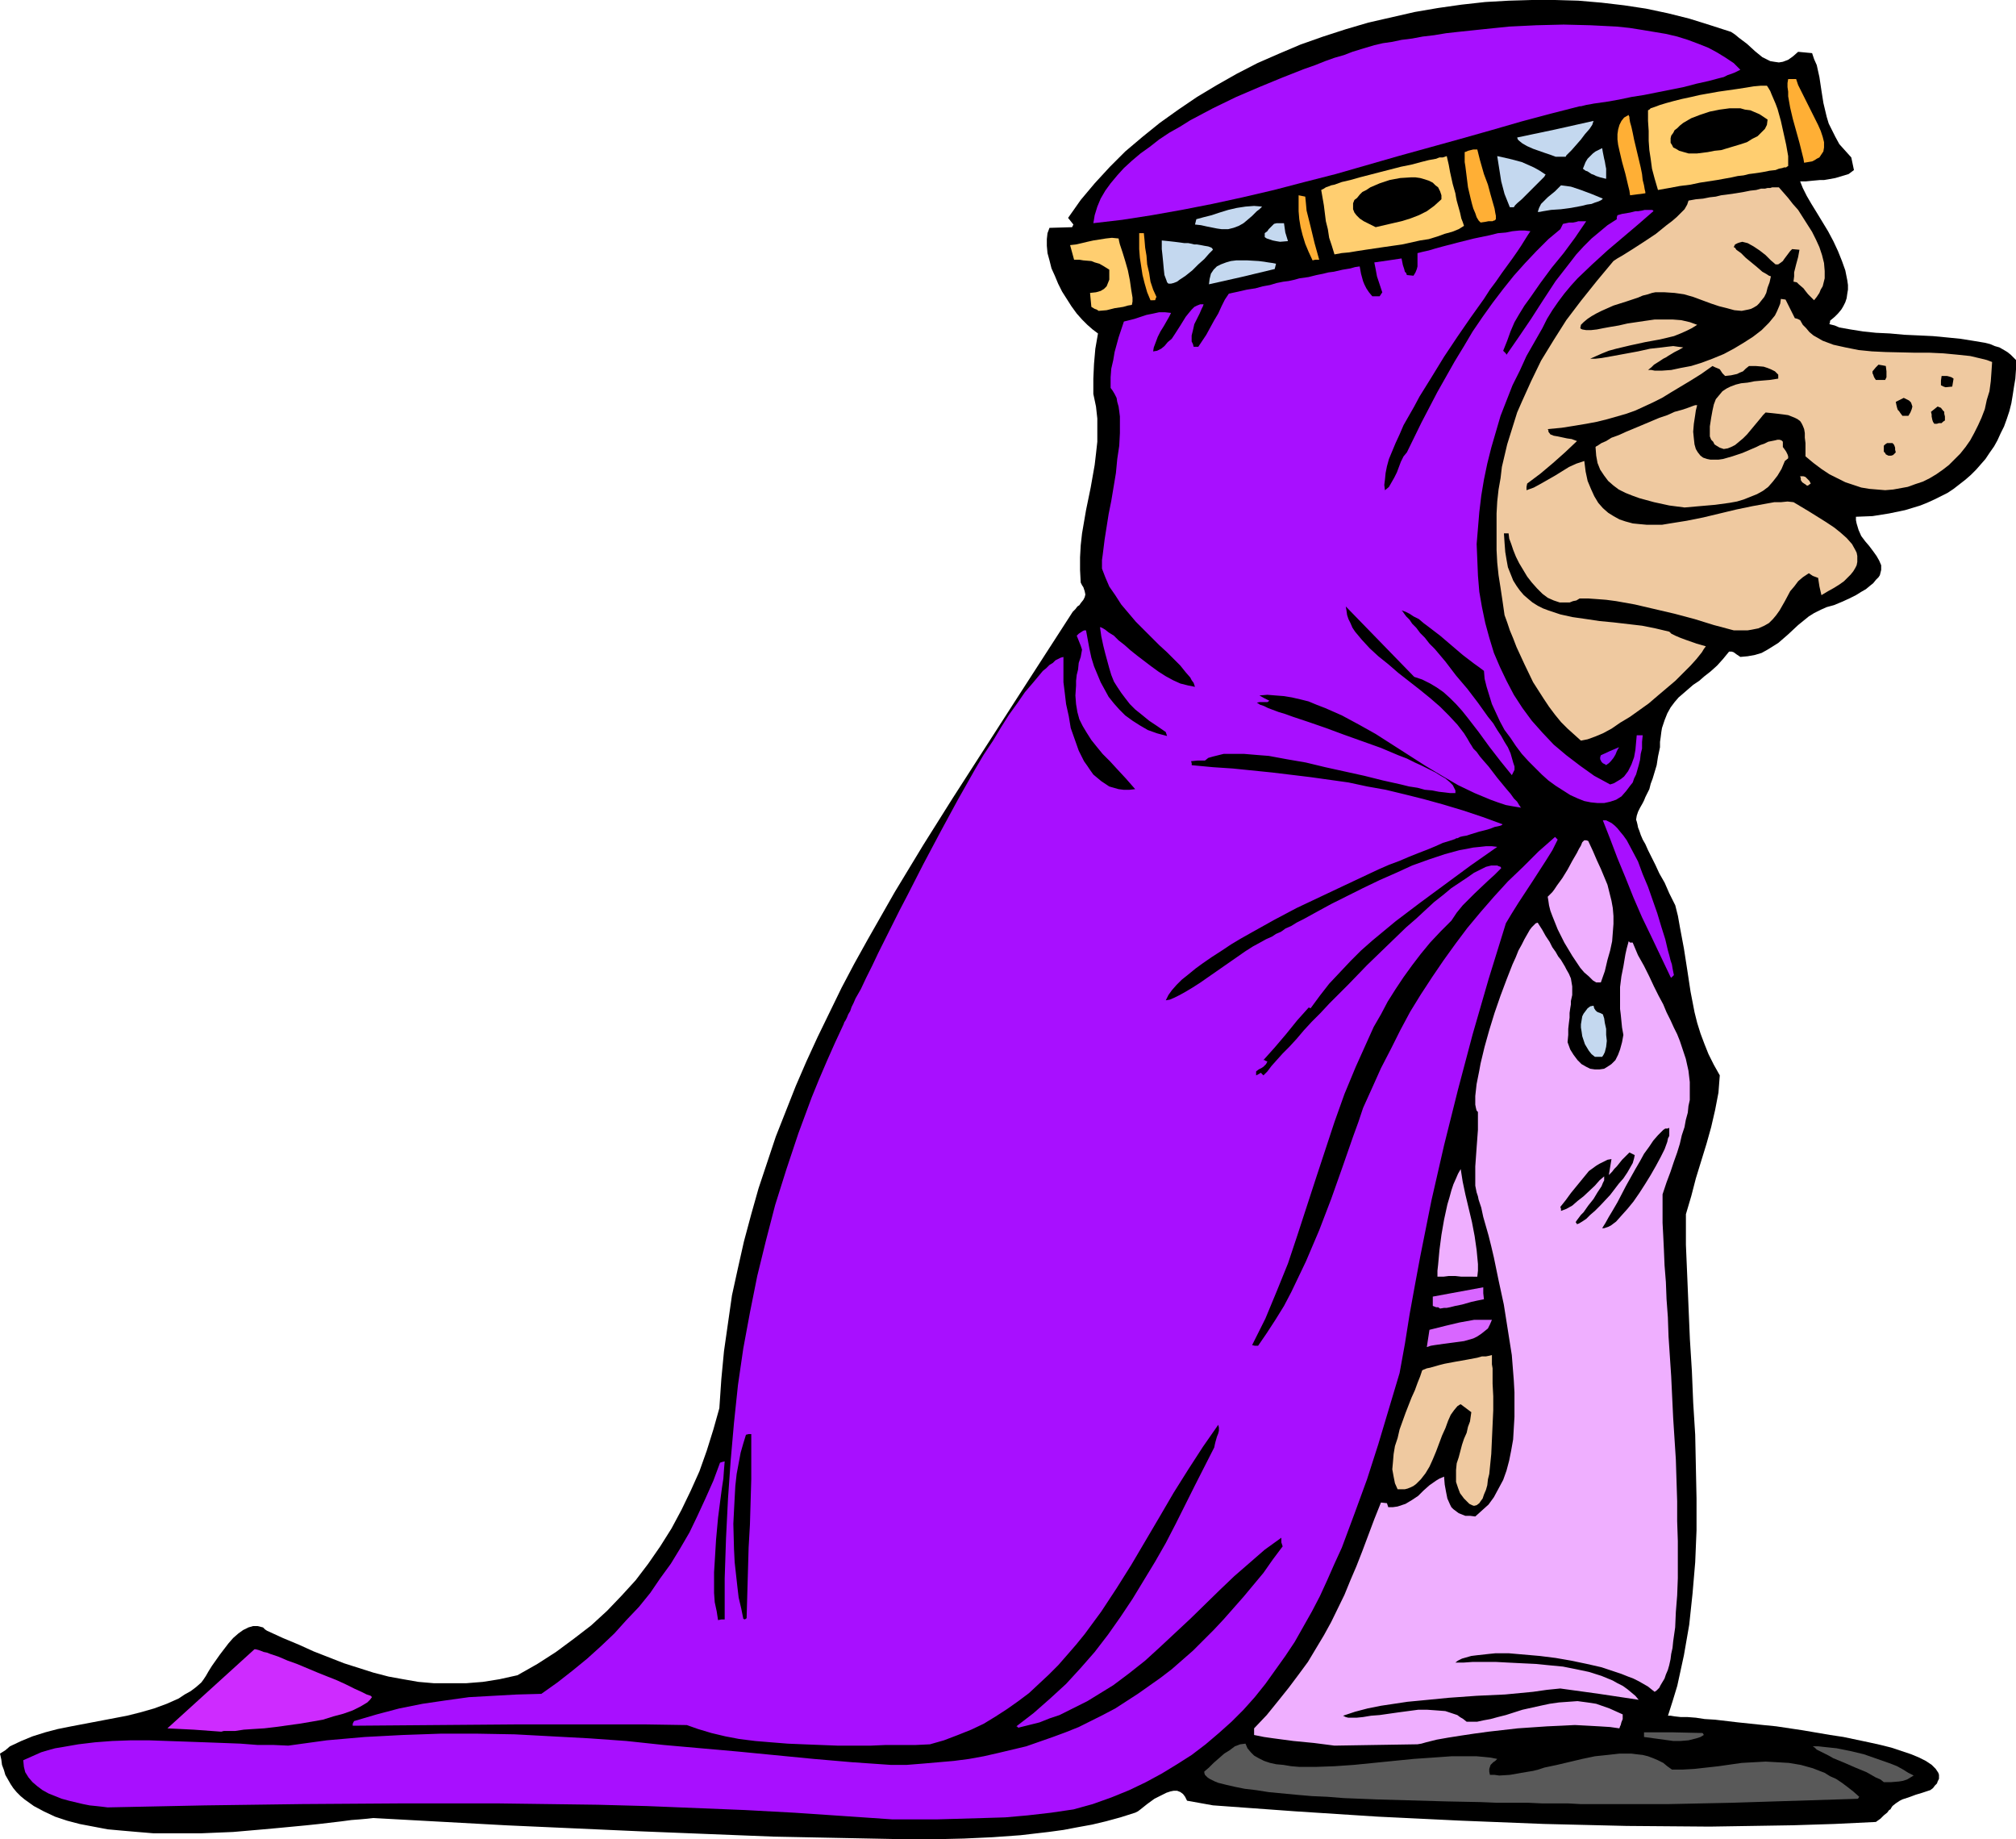 <?xml version="1.0" encoding="UTF-8" standalone="no"?>
<svg
   version="1.0"
   width="129.766mm"
   height="118.365mm"
   id="svg45"
   sodipodi:docname="Lady-in-Waiting 2.wmf"
   xmlns:inkscape="http://www.inkscape.org/namespaces/inkscape"
   xmlns:sodipodi="http://sodipodi.sourceforge.net/DTD/sodipodi-0.dtd"
   xmlns="http://www.w3.org/2000/svg"
   xmlns:svg="http://www.w3.org/2000/svg">
  <sodipodi:namedview
     id="namedview45"
     pagecolor="#ffffff"
     bordercolor="#000000"
     borderopacity="0.25"
     inkscape:showpageshadow="2"
     inkscape:pageopacity="0.0"
     inkscape:pagecheckerboard="0"
     inkscape:deskcolor="#d1d1d1"
     inkscape:document-units="mm" />
  <defs
     id="defs1">
    <pattern
       id="WMFhbasepattern"
       patternUnits="userSpaceOnUse"
       width="6"
       height="6"
       x="0"
       y="0" />
  </defs>
  <path
     style="fill:#000000;fill-opacity:1;fill-rule:evenodd;stroke:none"
     d="m 220.745,447.363 -16.322,-0.323 -16.16,-0.323 -16.322,-0.646 -16.16,-0.646 -32.482,-1.454 -32.482,-1.777 -1.454,0.162 -1.778,0.162 -2.101,0.162 -2.424,0.323 -2.747,0.323 -2.747,0.323 -3.07,0.323 -3.394,0.323 -3.394,0.323 -3.555,0.323 -3.717,0.323 -3.717,0.323 -7.757,0.323 h -7.757 -3.878 l -3.878,-0.323 -3.717,-0.323 -3.555,-0.323 -3.394,-0.646 -3.394,-0.646 -3.07,-0.808 -2.909,-0.969 -2.747,-1.292 L 8.242,439.285 5.979,437.67 5.01,436.862 4.04,435.892 3.232,434.923 2.586,433.954 1.939,432.823 1.293,431.692 0.97,430.561 0.485,429.268 0.323,427.976 0,426.522 l 1.293,-0.808 1.131,-0.969 2.747,-1.292 2.747,-1.131 3.07,-0.969 3.07,-0.808 3.232,-0.646 6.787,-1.292 6.787,-1.292 3.232,-0.808 3.394,-0.969 3.07,-1.131 2.909,-1.292 1.454,-0.969 1.454,-0.808 1.293,-0.969 1.293,-1.131 0.485,-0.646 0.646,-0.969 0.646,-1.131 0.808,-1.292 1.939,-2.747 2.101,-2.747 1.131,-1.292 1.293,-1.131 1.131,-0.808 1.293,-0.646 1.131,-0.323 h 1.131 l 0.646,0.162 0.646,0.162 0.485,0.485 0.485,0.323 3.878,1.777 3.878,1.616 3.555,1.616 3.717,1.454 3.717,1.454 3.555,1.131 3.555,1.131 3.717,0.969 3.555,0.646 3.717,0.646 3.717,0.323 h 3.878 4.04 l 4.04,-0.323 4.04,-0.646 4.363,-0.969 4.848,-2.747 4.525,-2.908 4.363,-3.231 4.202,-3.231 3.878,-3.554 3.555,-3.716 3.394,-3.716 3.07,-4.039 2.909,-4.201 2.747,-4.362 2.424,-4.524 2.262,-4.685 2.101,-4.685 1.778,-5.008 1.616,-5.17 1.454,-5.17 0.485,-7.109 0.646,-6.786 0.97,-6.786 0.97,-6.786 1.454,-6.624 1.454,-6.462 1.778,-6.624 1.778,-6.301 2.101,-6.301 2.101,-6.301 2.424,-6.139 2.424,-6.139 2.586,-5.978 2.747,-5.978 2.909,-5.978 2.909,-5.978 3.07,-5.816 3.232,-5.816 6.626,-11.632 6.949,-11.471 7.11,-11.309 14.544,-22.619 14.706,-22.78 0.646,-0.646 0.485,-0.646 0.485,-0.323 0.323,-0.485 0.646,-0.808 0.323,-0.646 0.162,-0.646 -0.162,-0.808 -0.323,-0.969 -0.323,-0.485 -0.323,-0.646 -0.162,-3.07 v -3.07 l 0.162,-2.908 0.323,-2.908 0.97,-5.655 1.131,-5.493 0.97,-5.493 0.323,-2.747 0.323,-2.908 v -2.747 -2.908 l -0.323,-2.908 -0.646,-3.07 v -3.716 l 0.162,-3.554 0.323,-3.716 0.646,-3.716 -1.293,-0.969 -1.293,-1.131 -1.293,-1.292 -1.293,-1.454 -1.293,-1.777 -1.131,-1.777 -1.131,-1.777 -0.97,-1.939 -0.808,-1.939 -0.808,-1.777 -0.485,-1.939 -0.485,-1.777 -0.162,-1.777 v -1.616 l 0.162,-1.454 0.485,-1.292 5.494,-0.162 0.162,-0.323 0.162,-0.323 -1.293,-1.616 3.07,-4.362 3.394,-4.039 3.717,-4.039 3.717,-3.716 4.202,-3.554 4.202,-3.393 4.525,-3.231 4.525,-3.07 4.848,-2.908 4.848,-2.747 5.01,-2.585 5.171,-2.262 5.333,-2.262 5.494,-1.939 5.494,-1.777 5.494,-1.616 5.656,-1.292 5.656,-1.292 5.656,-0.969 5.656,-0.808 5.818,-0.646 5.656,-0.323 L 372.649,0 h 5.656 l 5.656,0.162 5.656,0.485 5.494,0.646 5.333,0.808 5.333,1.131 5.171,1.292 5.171,1.616 5.01,1.616 0.97,0.646 0.97,0.808 1.939,1.454 1.939,1.777 1.778,1.454 0.97,0.485 0.97,0.485 0.97,0.162 1.131,0.162 0.97,-0.162 1.293,-0.485 1.131,-0.808 1.293,-1.131 3.394,0.323 0.485,1.454 0.646,1.454 0.646,2.908 0.485,3.231 0.485,3.07 0.808,3.393 0.485,1.616 0.808,1.616 0.808,1.616 0.97,1.777 1.454,1.616 1.454,1.616 0.646,3.07 -1.293,0.969 -1.616,0.485 -1.616,0.485 -1.778,0.323 -0.97,0.162 h -0.97 l -1.778,0.162 -1.616,0.162 h -1.454 l 0.646,1.616 0.97,1.939 1.131,1.939 1.293,2.1 2.747,4.524 1.293,2.423 1.131,2.423 0.97,2.423 0.808,2.262 0.485,2.423 0.162,1.131 v 1.131 l -0.162,0.969 -0.162,1.131 -0.323,0.969 -0.485,0.969 -0.485,0.808 -0.808,0.969 -0.808,0.808 -0.97,0.808 -0.162,0.162 v 0.323 l -0.162,0.485 1.293,0.323 1.131,0.485 2.747,0.485 3.07,0.485 3.07,0.323 3.394,0.162 3.555,0.323 3.555,0.162 3.394,0.162 3.394,0.323 3.232,0.323 3.07,0.485 2.909,0.485 1.293,0.323 1.131,0.485 1.131,0.323 1.131,0.646 0.808,0.485 0.808,0.646 0.646,0.646 0.646,0.646 v 2.262 l -0.162,2.262 -0.323,1.939 -0.323,2.1 -0.323,1.939 -0.485,1.939 -0.646,1.939 -0.646,1.777 -0.808,1.616 -0.808,1.777 -0.808,1.454 -1.131,1.616 -0.97,1.454 -1.131,1.292 -1.131,1.292 -1.293,1.292 -1.293,1.131 -1.454,1.131 -1.454,1.131 -1.454,0.969 -1.616,0.808 -1.616,0.808 -1.778,0.808 -1.616,0.646 -3.717,1.131 -3.878,0.808 -4.04,0.646 -4.04,0.162 v 0.808 l 0.162,0.808 0.485,1.616 0.646,1.454 0.97,1.292 0.97,1.131 0.97,1.292 0.808,1.131 0.646,1.131 0.485,1.131 v 0.485 0.646 l -0.162,0.646 -0.162,0.646 -0.323,0.485 -0.646,0.646 -0.646,0.808 -0.808,0.646 -0.97,0.808 -1.131,0.646 -1.293,0.808 -1.616,0.808 -1.778,0.808 -1.939,0.808 -1.778,0.485 -1.454,0.646 -1.616,0.808 -1.293,0.808 -2.586,2.1 -2.424,2.262 -2.424,2.1 -1.293,0.808 -1.293,0.808 -1.454,0.808 -1.616,0.485 -1.778,0.323 -1.778,0.162 -0.485,-0.323 -0.485,-0.323 -0.646,-0.485 -0.485,-0.162 h -0.646 l -1.454,1.777 -1.454,1.616 -1.616,1.454 -1.454,1.131 -1.293,1.131 -1.454,0.969 -2.424,2.1 -1.131,0.969 -0.97,1.131 -0.97,1.292 -0.808,1.454 -0.646,1.616 -0.646,1.939 -0.162,0.969 -0.162,1.292 -0.162,1.131 v 1.292 l -0.485,2.262 -0.323,2.1 -0.485,1.616 -0.485,1.616 -0.485,1.292 -0.323,1.292 -0.485,0.969 -0.485,0.969 -0.323,0.808 -0.323,0.646 -0.646,1.131 -0.485,0.969 -0.323,0.969 -0.162,0.969 0.162,0.485 0.162,0.646 0.162,0.808 0.323,0.808 0.323,0.969 0.485,1.131 0.646,1.131 0.646,1.454 0.808,1.616 0.97,1.939 0.97,2.1 1.293,2.262 1.131,2.585 1.454,2.908 0.646,2.585 0.485,2.747 0.97,5.17 0.808,5.17 0.808,5.332 0.97,5.008 0.646,2.585 0.808,2.585 0.97,2.585 0.97,2.423 1.293,2.585 1.454,2.585 -0.323,4.201 -0.808,4.201 -0.97,4.201 -1.131,4.039 -1.293,4.201 -1.293,4.201 -1.131,4.362 -1.293,4.362 v 7.432 l 0.323,7.593 0.323,7.755 0.323,7.593 0.485,7.755 0.323,7.755 0.485,7.755 0.162,7.755 0.162,7.755 v 7.755 l -0.323,7.755 -0.646,7.593 -0.808,7.593 -0.646,3.716 -0.646,3.716 -0.808,3.716 -0.808,3.716 -1.131,3.716 -1.131,3.554 h 0.323 0.323 l 0.97,0.162 1.454,0.162 h 1.616 l 2.101,0.162 2.101,0.323 2.586,0.162 2.747,0.323 2.747,0.323 3.07,0.323 3.07,0.323 3.232,0.323 6.464,0.969 6.626,1.131 3.232,0.485 3.07,0.646 3.07,0.646 2.909,0.646 2.586,0.646 2.424,0.808 2.424,0.808 1.939,0.808 1.616,0.808 1.454,0.969 0.97,0.969 0.646,0.969 0.162,0.485 v 0.485 0.485 l -0.323,0.646 -0.162,0.485 -0.485,0.485 -0.485,0.646 -0.646,0.485 -0.97,0.323 -0.97,0.323 -1.616,0.485 -1.293,0.485 -0.97,0.323 -0.97,0.323 -0.646,0.323 -0.485,0.323 -0.485,0.323 -0.808,0.646 -0.323,0.485 -0.162,0.323 -0.323,0.162 -0.485,0.646 -0.808,0.646 -0.808,0.808 -1.131,0.808 -10.019,0.485 -10.181,0.323 -10.019,0.162 -10.181,0.162 -20.2,-0.162 -20.2,-0.485 -20.362,-0.808 -20.038,-0.969 -20.038,-1.292 -20.038,-1.454 -6.302,-1.131 -0.485,-0.969 -0.485,-0.646 -0.646,-0.485 -0.808,-0.323 h -0.808 l -0.808,0.162 -0.97,0.323 -0.97,0.485 -1.939,0.969 -1.778,1.292 -1.616,1.292 -0.646,0.485 -0.646,0.323 -3.555,1.131 -3.555,0.969 -3.394,0.808 -3.555,0.646 -3.394,0.646 -3.555,0.485 -6.949,0.808 -6.787,0.485 -6.949,0.323 -6.787,0.162 z"
     id="path1" />
  <path
     style="fill:#a80fff;fill-opacity:1;fill-rule:evenodd;stroke:none"
     d="m 217.029,442.516 -11.797,-0.808 -11.958,-0.808 -11.958,-0.646 -11.958,-0.485 -11.958,-0.485 -11.958,-0.323 -24.078,-0.323 H 97.445 l -23.917,0.162 -23.755,0.323 -23.594,0.485 -1.293,-0.162 -1.454,-0.162 -1.616,-0.162 -1.616,-0.323 -3.394,-0.808 -1.778,-0.485 -1.616,-0.646 -1.616,-0.646 -1.454,-0.808 -1.293,-0.969 -1.131,-0.969 -0.97,-1.131 -0.808,-1.292 -0.323,-1.292 -0.162,-1.616 1.454,-0.646 1.454,-0.646 1.454,-0.646 1.616,-0.485 1.778,-0.485 1.939,-0.323 3.717,-0.646 4.04,-0.485 4.202,-0.323 4.525,-0.162 h 4.363 l 9.211,0.323 4.525,0.162 4.363,0.162 4.202,0.162 4.202,0.323 h 3.878 l 3.555,0.162 4.686,-0.646 4.686,-0.646 9.211,-0.808 9.211,-0.485 9.211,-0.323 h 9.05 l 9.05,0.162 9.05,0.485 9.05,0.485 9.05,0.646 9.05,0.969 18.261,1.616 18.261,1.777 9.373,0.808 9.373,0.646 h 3.878 l 4.04,-0.323 3.717,-0.323 3.717,-0.323 3.717,-0.485 3.555,-0.646 3.555,-0.808 3.394,-0.808 3.394,-0.808 3.232,-1.131 3.232,-1.131 3.07,-1.131 3.232,-1.292 2.909,-1.454 2.909,-1.454 3.07,-1.616 2.747,-1.777 2.747,-1.777 2.747,-1.939 2.747,-1.939 2.747,-2.1 2.586,-2.262 2.586,-2.262 2.424,-2.423 2.586,-2.585 2.424,-2.585 2.424,-2.747 2.424,-2.747 2.424,-2.908 2.424,-2.908 2.262,-3.231 2.424,-3.231 -0.323,-0.969 v -1.131 l -4.04,2.908 -3.717,3.231 -3.717,3.231 -3.555,3.393 -7.11,6.947 -7.272,6.786 -3.717,3.393 -3.878,3.07 -3.878,2.908 -4.202,2.585 -2.101,1.292 -2.262,1.131 -2.262,1.131 -2.262,1.131 -2.424,0.808 -2.424,0.969 -2.586,0.646 -2.586,0.646 -0.323,-0.323 h -0.162 l 4.202,-3.231 4.04,-3.554 3.878,-3.554 3.555,-3.877 3.394,-3.877 3.232,-4.201 3.07,-4.362 2.909,-4.362 2.747,-4.524 2.747,-4.524 2.586,-4.524 2.424,-4.685 4.686,-9.371 4.686,-9.209 0.162,-0.808 0.162,-0.646 0.323,-1.131 0.323,-0.808 0.162,-0.646 v -0.323 -0.485 l -0.162,-0.646 -3.717,5.332 -3.555,5.493 -3.555,5.655 -3.394,5.816 -6.949,11.794 -3.555,5.655 -3.717,5.655 -4.04,5.493 -2.101,2.585 -2.101,2.423 -2.262,2.585 -2.262,2.262 -2.424,2.262 -2.424,2.262 -2.586,1.939 -2.747,1.939 -2.747,1.777 -2.909,1.777 -3.07,1.454 -3.232,1.292 -3.394,1.292 -3.394,0.969 -3.394,0.162 h -3.555 -3.717 l -3.717,0.162 h -8.08 l -8.242,-0.323 -3.878,-0.162 -4.04,-0.323 -3.878,-0.323 -3.878,-0.485 -3.394,-0.646 -3.394,-0.808 -3.232,-0.969 -2.747,-0.969 -10.342,-0.162 h -30.542 l -20.2,0.162 -20.2,0.162 v -0.485 l 0.323,-0.646 5.494,-1.616 5.494,-1.454 5.656,-1.131 5.494,-0.808 5.818,-0.808 5.818,-0.323 5.818,-0.323 5.979,-0.162 3.878,-2.747 3.717,-2.908 3.555,-2.908 3.394,-3.07 3.232,-3.07 2.909,-3.231 3.07,-3.231 2.747,-3.393 2.424,-3.554 2.586,-3.554 2.262,-3.716 2.262,-3.877 1.939,-4.039 1.939,-4.201 1.939,-4.362 1.616,-4.362 0.485,-0.162 0.646,-0.162 -0.162,1.939 -0.162,2.262 -0.323,2.1 -0.323,2.423 -0.646,5.008 -0.485,5.332 -0.323,5.332 -0.162,2.585 v 2.585 2.423 l 0.162,2.262 0.485,2.262 0.323,2.1 0.808,-0.162 h 0.808 v -10.017 l 0.323,-9.694 0.485,-9.694 0.646,-9.209 0.808,-9.209 0.97,-9.209 1.293,-8.886 1.616,-8.724 1.778,-8.886 2.101,-8.563 2.262,-8.724 2.747,-8.724 2.909,-8.724 3.232,-8.724 1.778,-4.362 1.939,-4.524 1.939,-4.362 2.101,-4.524 0.162,-0.485 0.323,-0.485 0.323,-0.646 0.323,-0.808 0.485,-0.808 0.323,-0.969 0.485,-0.969 0.485,-1.131 1.293,-2.262 1.293,-2.747 1.454,-2.908 1.454,-3.07 1.616,-3.231 1.778,-3.554 1.778,-3.554 1.939,-3.716 3.878,-7.593 4.202,-7.917 4.202,-7.755 2.101,-3.716 2.101,-3.716 2.101,-3.554 2.262,-3.393 1.939,-3.231 1.939,-3.07 2.101,-2.908 1.778,-2.585 1.939,-2.262 1.616,-1.939 0.808,-0.969 0.808,-0.646 0.808,-0.808 0.808,-0.485 0.646,-0.646 0.646,-0.323 0.646,-0.323 0.646,-0.162 v 0.646 0.969 2.1 2.423 l 0.323,2.585 0.323,2.747 0.646,2.908 0.485,2.908 0.97,2.747 0.97,2.747 1.293,2.585 0.808,1.131 0.646,0.969 0.808,1.131 0.97,0.808 0.97,0.808 0.97,0.646 0.97,0.646 1.131,0.323 1.131,0.323 1.293,0.162 h 1.293 l 1.454,-0.162 -2.262,-2.585 -2.101,-2.262 -1.778,-1.939 -1.778,-1.777 -1.454,-1.777 -1.293,-1.616 -1.131,-1.777 -0.97,-1.616 -0.808,-1.616 -0.485,-1.777 -0.323,-1.939 -0.162,-2.1 0.162,-2.423 v -1.131 l 0.162,-1.454 0.323,-1.292 0.162,-1.616 0.485,-1.454 0.323,-1.777 -0.323,-0.969 -0.323,-0.808 -0.323,-0.808 -0.323,-0.808 0.485,-0.485 0.485,-0.323 0.485,-0.323 0.323,-0.162 h 0.485 l 0.808,4.362 0.485,2.262 0.646,2.1 0.808,1.939 0.808,1.939 0.97,1.777 0.97,1.777 1.293,1.616 1.293,1.454 1.454,1.454 1.778,1.292 1.778,1.131 1.939,1.131 2.262,0.808 2.424,0.646 -0.162,-0.485 -0.162,-0.485 -2.101,-1.454 -1.939,-1.292 -1.778,-1.454 -1.616,-1.292 -1.293,-1.292 -1.131,-1.454 -0.97,-1.292 -0.97,-1.454 -0.808,-1.292 -0.646,-1.616 -0.485,-1.616 -0.485,-1.777 -0.485,-1.777 -0.485,-1.939 -0.485,-2.262 -0.323,-2.262 0.485,0.162 0.808,0.485 0.808,0.646 1.293,0.808 1.131,1.131 1.454,1.131 1.454,1.292 1.616,1.292 3.394,2.585 1.778,1.292 1.778,1.131 1.778,0.969 1.778,0.808 1.939,0.485 1.616,0.323 -0.162,-0.485 -0.162,-0.485 -0.485,-0.646 -0.323,-0.646 -1.131,-1.292 -1.293,-1.616 -1.454,-1.454 -1.778,-1.777 -1.939,-1.777 -1.778,-1.777 -3.878,-3.877 -1.778,-2.1 -1.778,-2.1 -1.454,-2.262 -1.454,-2.1 -0.97,-2.262 -0.808,-2.1 v -0.969 -1.131 l 0.162,-1.131 0.162,-1.292 0.323,-2.585 0.485,-3.07 0.485,-3.07 0.646,-3.231 1.131,-6.786 0.323,-3.393 0.485,-3.231 0.162,-3.07 v -2.747 -1.292 l -0.162,-1.292 -0.162,-1.131 -0.323,-1.131 -0.162,-0.969 -0.485,-0.969 -0.485,-0.808 -0.485,-0.646 v -1.292 -1.292 l 0.162,-2.1 0.485,-2.1 0.323,-1.939 0.97,-3.554 0.646,-1.939 0.646,-1.939 1.293,-0.323 1.293,-0.323 2.909,-0.969 1.616,-0.323 1.454,-0.323 h 1.454 l 1.454,0.162 -0.485,0.969 -0.646,1.131 -0.646,1.131 -0.808,1.292 -0.646,1.292 -0.485,1.292 -0.485,1.292 -0.162,0.969 0.97,-0.162 0.97,-0.485 0.808,-0.646 0.808,-0.969 0.97,-0.808 0.646,-0.969 1.454,-2.262 1.293,-2.1 0.646,-0.808 0.808,-0.969 0.646,-0.646 0.646,-0.323 0.808,-0.323 h 0.808 l -0.162,0.485 -0.323,0.646 -0.485,1.131 -0.646,1.292 -0.646,1.292 -0.323,1.454 -0.323,1.292 v 1.454 l 0.323,0.646 0.162,0.646 h 1.131 l 0.97,-1.454 0.97,-1.454 1.939,-3.554 0.97,-1.616 0.808,-1.777 0.808,-1.616 0.97,-1.454 2.262,-0.485 2.101,-0.485 2.101,-0.323 1.778,-0.485 1.778,-0.323 1.616,-0.485 1.616,-0.323 1.293,-0.162 1.454,-0.323 1.131,-0.323 2.262,-0.323 1.939,-0.485 1.616,-0.323 1.293,-0.323 1.293,-0.162 2.101,-0.485 1.939,-0.323 1.131,-0.323 1.131,-0.162 0.323,1.777 0.485,1.777 0.323,0.808 0.485,0.969 0.646,0.969 0.808,0.969 h 1.778 l 0.323,-0.485 0.323,-0.485 -0.646,-1.939 -0.646,-1.939 -0.323,-1.777 -0.162,-0.808 -0.162,-0.808 3.394,-0.485 3.232,-0.485 0.162,0.808 0.162,0.808 0.162,0.485 0.162,0.485 0.162,0.646 0.323,0.323 0.162,0.485 1.616,0.162 0.485,-0.808 0.323,-0.808 0.162,-0.646 v -0.646 -1.939 -0.646 l 1.293,-0.323 1.454,-0.323 1.616,-0.485 1.778,-0.485 3.717,-0.969 3.878,-0.969 3.878,-0.808 1.939,-0.485 1.939,-0.162 1.616,-0.323 1.616,-0.162 h 1.454 l 1.293,0.162 -0.646,0.969 -0.808,1.292 -0.808,1.292 -0.97,1.454 -1.131,1.616 -1.293,1.777 -1.293,1.777 -1.454,2.1 -1.454,1.939 -1.454,2.262 -3.232,4.524 -3.232,4.685 -3.232,4.847 -3.07,5.008 -2.909,4.685 -1.293,2.423 -1.293,2.262 -1.293,2.262 -0.97,2.262 -0.97,2.1 -0.808,1.939 -0.808,1.939 -0.485,1.777 -0.323,1.616 -0.162,1.616 -0.162,1.292 0.162,1.292 0.97,-0.808 0.646,-1.131 0.646,-1.131 0.646,-1.292 0.97,-2.585 0.646,-1.292 0.808,-0.969 3.555,-7.27 3.878,-7.432 4.202,-7.432 2.262,-3.716 2.101,-3.554 2.424,-3.554 2.424,-3.393 2.586,-3.393 2.586,-3.231 2.747,-3.07 2.747,-2.908 2.909,-2.908 2.909,-2.423 0.646,-1.292 1.454,-0.323 h 0.97 l 0.808,-0.162 0.485,-0.162 h 0.97 0.485 0.485 l -2.747,4.039 -2.747,3.716 -2.909,3.554 -2.747,3.716 -2.586,3.716 -1.293,1.777 -1.293,2.1 -1.131,1.939 -0.97,2.262 -0.808,2.262 -0.97,2.423 0.162,0.162 0.162,0.162 0.323,0.323 0.162,0.323 1.454,-2.1 1.454,-2.1 3.07,-4.524 2.909,-4.524 3.07,-4.685 3.394,-4.362 1.616,-2.1 1.778,-1.939 1.939,-1.939 1.939,-1.616 1.939,-1.616 2.262,-1.454 V 52.831 l 0.162,-0.485 1.131,-0.323 0.97,-0.162 0.97,-0.162 0.646,-0.162 0.646,-0.162 h 0.646 l 0.97,-0.162 0.646,-0.162 h 0.485 1.293 l 0.323,0.162 v 0.162 l -3.717,3.231 -7.434,6.301 -3.717,3.393 -3.555,3.393 -1.616,1.777 -1.616,1.939 -1.454,1.939 -1.454,2.1 -1.293,2.1 -1.131,2.262 -1.939,3.393 -1.939,3.393 -1.616,3.554 -1.778,3.554 -1.454,3.716 -1.454,3.716 -1.131,3.877 -1.131,3.877 -0.97,3.877 -0.808,3.877 -0.646,3.877 -0.485,4.039 -0.323,3.877 -0.323,3.877 0.162,3.877 0.162,3.877 0.323,3.877 0.646,3.716 0.808,3.877 0.97,3.554 1.131,3.716 1.454,3.393 1.616,3.393 1.778,3.393 2.101,3.231 2.262,3.07 2.586,2.908 2.747,2.908 3.07,2.585 3.394,2.585 3.394,2.423 3.878,2.1 0.97,-0.323 0.808,-0.485 0.808,-0.485 0.808,-0.646 0.485,-0.646 0.485,-0.646 0.808,-1.616 0.646,-1.777 0.323,-1.777 0.162,-1.777 0.162,-1.777 h 1.454 l -0.162,1.616 v 1.616 l -0.323,1.292 -0.162,1.454 -0.323,1.292 -0.323,1.131 -0.323,1.131 -0.485,0.969 -0.323,0.969 -0.646,0.808 -0.97,1.292 -1.131,1.292 -1.293,0.808 -1.454,0.485 -1.454,0.323 h -1.616 l -1.616,-0.162 -1.616,-0.323 -1.616,-0.646 -1.778,-0.808 -1.778,-1.131 -1.778,-1.131 -1.778,-1.292 -1.616,-1.454 -1.616,-1.616 -1.616,-1.616 -1.616,-1.777 -1.454,-1.939 -1.293,-1.939 -1.454,-1.939 -1.131,-2.1 -0.97,-2.1 -0.97,-2.1 -0.646,-2.1 -0.646,-2.1 -0.485,-1.939 -0.162,-1.939 -1.293,-0.969 -1.131,-0.808 -2.747,-2.1 -5.494,-4.685 -2.747,-2.1 -1.293,-0.969 -1.131,-0.969 -1.293,-0.646 -0.97,-0.646 -0.97,-0.485 -0.97,-0.323 0.323,0.323 0.323,0.485 0.485,0.646 0.808,0.808 0.646,0.969 0.485,0.485 0.485,0.485 0.97,1.292 1.131,1.131 1.131,1.454 1.293,1.292 2.586,3.07 2.586,3.393 2.747,3.231 2.586,3.393 2.424,3.393 1.293,1.616 0.97,1.616 0.97,1.454 0.808,1.454 0.808,1.292 0.646,1.454 0.323,1.131 0.323,1.131 0.323,0.969 v 0.808 l -0.323,0.646 -0.323,0.646 -2.747,-3.393 -2.747,-3.554 -2.586,-3.554 -2.747,-3.554 -1.293,-1.616 -1.454,-1.616 -1.454,-1.454 -1.616,-1.454 -1.616,-1.131 -1.616,-0.969 -1.939,-0.969 -1.939,-0.646 -16.645,-17.125 0.162,0.969 0.162,1.131 0.323,0.969 0.485,0.969 0.485,1.131 0.646,0.969 1.616,1.939 1.939,2.1 2.101,1.939 2.424,1.939 2.424,2.1 5.171,4.039 2.586,2.1 2.424,2.1 2.101,2.1 2.101,2.262 1.616,2.1 0.808,1.292 0.646,1.131 0.323,0.485 0.485,0.808 0.808,0.808 0.808,1.131 0.97,1.131 1.131,1.292 2.101,2.747 2.262,2.747 0.97,1.131 0.808,1.131 0.808,0.808 0.485,0.808 0.323,0.485 0.162,0.162 v 0 l -1.939,-0.323 -1.778,-0.323 -1.939,-0.646 -1.778,-0.646 -1.939,-0.808 -1.939,-0.808 -4.04,-1.939 -3.878,-2.262 -4.04,-2.423 -8.08,-5.17 -4.04,-2.585 -4.04,-2.262 -4.202,-2.262 -4.04,-1.777 -2.101,-0.808 -1.939,-0.808 -1.939,-0.485 -2.101,-0.485 -1.939,-0.323 -2.101,-0.162 -1.939,-0.162 -1.939,0.162 1.131,0.646 1.293,0.646 -0.485,0.323 h -0.485 -1.454 l -0.646,0.162 0.323,0.162 0.485,0.323 0.97,0.323 0.97,0.485 1.293,0.485 1.293,0.485 1.616,0.485 1.778,0.646 1.939,0.646 1.939,0.646 4.202,1.454 4.363,1.616 4.525,1.616 4.525,1.616 4.202,1.777 2.101,0.808 1.939,0.969 1.778,0.808 1.616,0.808 1.616,0.808 1.293,0.808 1.131,0.646 0.97,0.808 0.808,0.808 0.323,0.646 0.323,0.646 v 0.646 h -1.293 l -1.293,-0.162 -1.454,-0.162 -1.616,-0.323 -1.778,-0.162 -1.778,-0.485 -2.101,-0.323 -1.939,-0.485 -4.363,-0.969 -4.525,-1.131 -9.534,-2.1 -4.686,-1.131 -4.686,-0.808 -4.363,-0.808 -2.101,-0.162 -1.939,-0.162 -1.939,-0.162 h -1.778 -1.616 -1.616 l -1.293,0.323 -1.293,0.323 -1.131,0.323 -0.808,0.646 h -1.778 l -1.616,0.162 0.162,0.485 v 0.485 l 5.171,0.485 4.848,0.323 9.534,0.969 9.373,1.131 9.211,1.292 4.525,0.969 4.525,0.808 4.686,1.131 4.525,1.131 4.686,1.292 4.848,1.454 4.848,1.616 4.848,1.777 -0.162,0.162 -0.323,0.162 -0.646,0.162 -0.808,0.162 -0.808,0.323 -0.97,0.323 -1.939,0.485 -2.101,0.646 -0.97,0.323 -0.97,0.162 -0.646,0.162 -0.646,0.323 h -0.323 l -0.162,0.162 -1.454,0.485 -1.616,0.485 -1.778,0.808 -1.939,0.808 -2.101,0.808 -2.424,0.969 -2.262,0.969 -2.586,0.969 -2.586,1.131 -2.747,1.292 -5.494,2.585 -5.818,2.747 -5.818,2.747 -5.494,2.908 -5.494,3.07 -2.586,1.454 -2.424,1.454 -2.424,1.616 -2.262,1.454 -2.101,1.454 -1.778,1.292 -1.778,1.454 -1.616,1.292 -1.293,1.292 -1.131,1.292 -0.808,1.131 -0.646,1.292 0.97,-0.162 1.131,-0.485 1.293,-0.646 1.454,-0.808 1.616,-0.969 1.778,-1.131 3.717,-2.585 3.717,-2.585 3.717,-2.585 1.778,-1.131 1.778,-0.969 1.454,-0.808 1.454,-0.646 0.97,-0.646 1.131,-0.485 0.485,-0.323 0.646,-0.485 1.454,-0.646 1.293,-0.808 1.616,-0.808 3.232,-1.777 3.555,-1.939 3.878,-1.939 3.878,-1.939 4.04,-1.939 4.04,-1.777 3.878,-1.777 4.04,-1.454 3.878,-1.292 1.778,-0.485 1.778,-0.485 1.778,-0.323 1.616,-0.323 1.616,-0.162 1.454,-0.162 h 1.454 l 1.293,0.162 -6.464,4.524 -6.141,4.524 -6.141,4.524 -5.979,4.524 -5.656,4.685 -2.747,2.423 -2.586,2.585 -2.586,2.747 -2.586,2.747 -2.262,2.908 -2.262,3.07 -0.323,-0.162 h -0.162 l -2.747,3.07 -2.747,3.393 -2.747,3.231 -2.747,3.07 h 0.323 l 0.162,0.162 0.485,0.162 -0.323,0.646 -0.323,0.323 -0.323,0.323 -0.485,0.323 -0.646,0.323 -0.646,0.485 v 0.485 0.485 l 0.646,-0.323 0.485,-0.323 0.323,0.323 0.323,0.323 0.97,-0.969 0.97,-1.292 1.293,-1.454 1.454,-1.616 1.616,-1.616 1.778,-1.939 1.778,-2.1 1.939,-2.1 2.101,-2.1 2.101,-2.262 4.686,-4.685 4.525,-4.685 4.848,-4.685 4.686,-4.524 2.424,-2.1 2.262,-2.1 2.101,-1.939 2.262,-1.777 1.939,-1.616 1.939,-1.292 1.939,-1.292 1.616,-1.131 1.616,-0.808 1.293,-0.646 1.293,-0.323 h 0.97 0.485 l 0.323,0.162 0.485,0.162 0.162,0.323 -1.616,1.616 -1.778,1.616 -3.07,2.908 -1.454,1.454 -1.454,1.454 -1.454,1.777 -1.293,1.939 -2.586,2.585 -2.586,2.747 -2.262,2.747 -2.101,2.747 -2.101,2.908 -1.939,2.908 -1.939,3.07 -1.616,3.07 -1.778,3.07 -1.454,3.231 -2.909,6.462 -2.747,6.624 -2.424,6.786 -4.525,13.733 -4.525,13.894 -2.262,6.786 -2.747,6.786 -2.747,6.624 -1.616,3.231 -1.616,3.231 0.646,0.162 h 0.808 l 2.101,-3.07 2.101,-3.231 2.101,-3.393 1.778,-3.393 1.778,-3.716 1.778,-3.716 3.232,-7.593 2.909,-7.593 2.747,-7.755 2.586,-7.432 1.293,-3.554 1.131,-3.393 2.262,-5.008 2.101,-4.685 2.424,-4.685 2.262,-4.524 2.424,-4.524 2.586,-4.201 2.747,-4.201 2.747,-4.039 2.909,-4.039 2.909,-3.877 3.232,-3.877 3.232,-3.716 3.394,-3.716 3.717,-3.554 3.717,-3.716 4.04,-3.554 0.323,0.323 0.323,0.323 -1.293,2.585 -1.616,2.585 -3.232,5.008 -3.394,5.17 -1.616,2.585 -1.454,2.423 -2.101,6.786 -2.101,6.786 -3.878,13.41 -3.555,13.41 -3.394,13.571 -3.07,13.41 -2.747,13.733 -1.293,6.947 -1.293,7.109 -1.131,7.109 -1.293,7.109 -5.171,17.287 -2.747,8.563 -3.07,8.401 -3.07,8.24 -1.778,3.877 -1.778,4.039 -1.778,3.877 -1.939,3.716 -2.101,3.716 -2.101,3.716 -2.262,3.393 -2.424,3.393 -2.424,3.393 -2.586,3.231 -2.747,3.07 -2.909,2.908 -3.07,2.747 -3.232,2.747 -3.394,2.585 -3.555,2.262 -3.717,2.262 -3.878,2.1 -4.04,1.939 -4.363,1.777 -4.525,1.616 -4.686,1.292 -5.494,0.808 -5.656,0.646 -5.494,0.485 -5.333,0.162 -11.15,0.323 z"
     id="path2" />
  <path
     style="fill:#595959;fill-opacity:1;fill-rule:evenodd;stroke:none"
     d="m 391.072,438.8 h -1.939 -2.262 -2.424 l -2.909,-0.162 h -3.07 -3.232 l -3.555,-0.162 h -3.717 -3.878 l -3.878,-0.162 -8.242,-0.162 -16.968,-0.485 -8.08,-0.323 -4.04,-0.323 -3.717,-0.162 -3.717,-0.323 -3.394,-0.323 -3.394,-0.323 -3.07,-0.485 -2.747,-0.323 -2.424,-0.485 -2.101,-0.485 -1.939,-0.485 -0.808,-0.323 -0.646,-0.323 -0.646,-0.323 -0.485,-0.323 -0.323,-0.323 -0.323,-0.323 -0.162,-0.485 v -0.323 l 1.131,-0.969 1.131,-1.131 2.586,-2.262 1.293,-0.808 1.293,-0.969 1.293,-0.485 1.293,-0.162 0.485,1.131 0.808,0.969 0.808,0.808 1.131,0.646 1.293,0.646 1.454,0.485 1.454,0.323 1.778,0.162 1.939,0.323 1.939,0.162 h 4.04 l 4.525,-0.162 4.686,-0.323 9.696,-0.969 4.848,-0.485 4.686,-0.323 4.525,-0.323 h 2.101 1.939 2.101 l 1.778,0.162 1.616,0.162 1.616,0.323 -0.485,0.485 -0.485,0.323 -0.646,0.646 -0.162,0.485 -0.162,0.485 v 0.646 l 0.162,0.808 h 1.131 l 1.131,0.162 2.586,-0.162 2.747,-0.485 2.909,-0.485 1.293,-0.323 1.454,-0.485 3.07,-0.646 6.141,-1.454 3.07,-0.646 3.07,-0.323 2.909,-0.323 h 2.909 l 1.293,0.162 1.454,0.162 1.293,0.323 1.293,0.485 1.131,0.485 1.293,0.646 0.97,0.808 1.131,0.808 h 2.747 l 2.747,-0.162 5.818,-0.646 5.656,-0.808 2.909,-0.162 2.909,-0.162 2.909,0.162 2.747,0.162 2.909,0.485 2.909,0.808 2.909,1.131 1.293,0.808 1.454,0.646 1.454,0.969 1.293,0.969 1.454,1.131 1.454,1.292 -0.323,0.485 -15.352,0.485 -15.352,0.485 -15.352,0.323 h -7.434 z"
     id="path3" />
  <path
     style="fill:#595959;fill-opacity:1;fill-rule:evenodd;stroke:none"
     d="m 458.297,433.469 -0.808,-0.646 -1.131,-0.485 -2.262,-1.292 -2.747,-1.131 -2.586,-1.131 -2.747,-1.131 -1.131,-0.646 -0.97,-0.485 -0.97,-0.485 -0.97,-0.485 -0.485,-0.485 -0.485,-0.323 h 1.293 l 1.454,0.162 3.07,0.323 3.232,0.646 3.394,0.808 3.232,1.131 3.232,1.131 1.616,0.646 1.454,0.808 1.293,0.808 1.293,0.646 -0.808,0.485 -0.808,0.485 -0.97,0.323 -0.97,0.162 -1.939,0.162 z"
     id="path4" />
  <path
     style="fill:#efafff;fill-opacity:1;fill-rule:evenodd;stroke:none"
     d="m 324.654,424.583 -5.01,-0.646 -5.01,-0.485 -4.848,-0.646 -2.262,-0.323 -2.424,-0.485 v -1.616 l 3.07,-3.231 2.747,-3.393 2.586,-3.231 2.424,-3.231 2.262,-3.07 1.939,-3.231 1.939,-3.231 1.778,-3.231 3.232,-6.624 1.454,-3.554 1.454,-3.393 1.454,-3.716 1.454,-3.877 1.454,-3.877 1.616,-4.039 1.454,0.162 0.162,0.485 0.162,0.485 h 1.131 l 1.131,-0.162 0.97,-0.323 0.97,-0.323 1.616,-0.969 1.454,-0.969 1.293,-1.292 1.454,-1.292 1.616,-1.131 0.808,-0.485 1.131,-0.485 0.162,1.939 0.323,1.777 0.323,1.616 0.646,1.454 0.323,0.646 0.485,0.485 0.646,0.485 0.646,0.485 0.808,0.323 0.808,0.323 h 1.131 l 1.293,0.162 1.616,-1.454 1.616,-1.454 1.293,-1.777 1.131,-2.1 1.131,-2.1 0.808,-2.262 0.646,-2.423 0.485,-2.423 0.485,-2.747 0.162,-2.747 0.162,-2.747 v -3.07 -2.908 l -0.162,-2.908 -0.485,-6.139 -0.97,-6.139 -0.97,-6.139 -1.293,-5.978 -1.131,-5.493 -0.646,-2.747 -0.646,-2.585 -0.646,-2.262 -0.646,-2.262 -0.485,-2.262 -0.646,-1.939 -0.162,-0.808 -0.323,-0.969 -0.323,-1.616 v -2.423 -2.262 l 0.323,-4.524 0.323,-4.362 v -4.362 l -0.323,-0.323 -0.162,-0.646 -0.162,-0.808 v -0.969 -1.131 l 0.162,-1.454 0.162,-1.454 0.323,-1.616 0.323,-1.616 0.323,-1.777 0.97,-4.039 1.131,-4.039 1.293,-4.201 1.454,-4.201 1.454,-3.877 1.454,-3.716 0.808,-1.777 0.646,-1.616 0.808,-1.454 0.646,-1.292 0.646,-1.131 0.646,-1.131 0.485,-0.646 0.646,-0.646 0.323,-0.323 0.485,-0.162 1.131,1.777 0.808,1.454 0.97,1.454 0.646,1.292 0.808,1.131 0.646,1.131 0.646,0.808 0.485,0.808 0.485,0.808 0.323,0.646 0.646,1.131 0.485,1.131 0.162,0.969 0.162,0.969 v 0.969 1.131 l -0.323,1.454 v 0.808 l -0.162,0.969 -0.162,1.131 v 1.131 l -0.162,1.292 -0.162,1.454 v 1.454 l -0.162,1.777 0.646,1.777 0.808,1.292 0.97,1.292 0.97,0.969 1.131,0.646 0.97,0.485 1.131,0.162 h 1.131 l 1.131,-0.162 0.808,-0.485 0.97,-0.646 0.97,-0.969 0.646,-1.292 0.485,-1.292 0.485,-1.777 0.323,-1.777 -0.323,-1.777 -0.162,-1.616 -0.162,-1.616 -0.162,-1.292 v -2.747 -2.585 l 0.323,-2.585 0.485,-2.423 0.485,-2.908 0.323,-1.454 0.485,-1.777 0.323,0.323 h 0.646 l 1.293,3.07 1.454,2.585 1.293,2.585 1.131,2.423 1.131,2.262 1.131,2.1 0.808,1.939 0.97,1.939 0.808,1.777 0.808,1.616 0.646,1.616 0.485,1.454 0.97,2.908 0.646,2.908 0.323,2.747 v 2.747 1.616 l -0.323,1.454 -0.162,1.616 -0.485,1.777 -0.323,1.777 -0.646,1.939 -0.485,2.1 -0.646,2.1 -0.808,2.262 -0.808,2.423 -0.97,2.585 -0.97,2.908 v 0.808 4.685 1.454 l 0.162,3.07 0.162,3.393 0.162,3.877 0.323,4.039 0.162,4.201 0.323,4.362 0.162,4.685 0.323,4.847 0.323,4.847 0.485,10.178 0.646,10.017 0.323,10.178 v 4.847 l 0.162,4.847 v 9.047 l -0.162,4.201 -0.323,4.039 -0.162,3.716 -0.485,3.393 -0.162,1.616 -0.323,1.454 -0.162,1.292 -0.323,1.454 -0.323,1.131 -0.485,1.131 -0.323,0.969 -0.485,0.808 -0.485,0.808 -0.323,0.646 -0.646,0.646 -0.485,0.323 -0.808,-0.646 -0.808,-0.646 -1.131,-0.646 -1.131,-0.646 -1.293,-0.646 -1.293,-0.485 -1.616,-0.646 -1.454,-0.485 -3.394,-1.131 -3.555,-0.808 -3.878,-0.808 -3.717,-0.646 -3.878,-0.485 -3.717,-0.323 -3.717,-0.323 h -3.394 l -1.616,0.162 -1.454,0.162 -1.454,0.162 -1.293,0.162 -1.131,0.323 -1.131,0.323 -0.97,0.485 -0.646,0.485 h 1.939 l 2.262,-0.162 h 5.656 l 3.07,0.162 3.232,0.162 3.394,0.162 3.232,0.323 3.394,0.323 3.232,0.646 3.07,0.646 3.07,0.969 2.747,1.131 1.131,0.646 1.293,0.646 1.131,0.808 0.97,0.808 0.97,0.808 0.808,0.969 -9.696,-1.454 -9.373,-1.292 -3.232,0.323 -3.394,0.485 -6.787,0.646 -6.949,0.323 -6.787,0.485 -6.626,0.646 -3.394,0.323 -3.232,0.485 -3.232,0.485 -3.232,0.646 -3.07,0.808 -2.909,0.969 0.323,0.162 0.323,0.162 0.646,0.162 h 0.485 1.454 l 1.616,-0.162 0.97,-0.162 0.97,-0.162 2.101,-0.162 2.262,-0.323 2.262,-0.323 4.848,-0.646 h 2.262 l 2.262,0.162 2.101,0.162 1.939,0.646 0.97,0.323 0.646,0.485 0.808,0.485 0.808,0.646 h 1.131 1.454 l 1.454,-0.323 1.778,-0.323 1.778,-0.485 1.939,-0.485 4.04,-1.292 4.363,-0.969 2.262,-0.485 2.262,-0.323 2.262,-0.162 2.262,-0.162 2.424,0.323 2.101,0.323 3.232,1.131 3.232,1.454 v 0.646 0.485 l -0.323,0.808 -0.162,0.646 -0.162,0.323 -0.162,0.485 -1.131,-0.162 -1.131,-0.162 -2.586,-0.162 -2.909,-0.162 -3.07,-0.162 -3.232,0.162 -3.555,0.162 -7.11,0.485 -7.11,0.808 -3.555,0.485 -3.232,0.485 -3.07,0.485 -2.747,0.485 -2.586,0.646 -1.131,0.323 -0.97,0.162 -10.181,0.162 z"
     id="path5" />
  <path
     style="fill:#595959;fill-opacity:1;fill-rule:evenodd;stroke:none"
     d="m 407.07,423.452 -3.555,-0.485 -3.555,-0.485 v -1.131 h 7.11 l 7.11,0.162 0.162,0.162 0.162,0.323 -0.808,0.485 -0.97,0.323 -1.939,0.485 -1.939,0.162 z"
     id="path6" />
  <path
     style="fill:#ce2bff;fill-opacity:1;fill-rule:evenodd;stroke:none"
     d="m 53.813,421.19 -6.626,-0.485 -6.464,-0.323 21.17,-19.226 h 0.323 l 0.646,0.162 0.485,0.162 0.808,0.323 0.808,0.162 0.808,0.323 1.939,0.646 2.262,0.969 2.262,0.808 5.01,2.1 2.424,0.969 2.424,0.969 2.101,0.969 1.939,0.969 1.778,0.808 0.646,0.323 0.646,0.323 0.485,0.162 0.485,0.162 0.323,0.323 v 0 l -0.485,0.646 -0.646,0.646 -0.808,0.485 -0.808,0.485 -1.939,0.969 -2.262,0.808 -2.424,0.646 -2.586,0.808 -2.747,0.485 -2.909,0.485 -5.818,0.808 -2.747,0.323 -2.586,0.162 -2.424,0.162 -2.101,0.323 h -1.939 -0.808 z"
     id="path7" />
  <path
     style="fill:#000000;fill-opacity:1;fill-rule:evenodd;stroke:none"
     d="m 180.83,393.725 -0.485,-2.423 -0.646,-2.747 -0.323,-2.747 -0.323,-2.908 -0.323,-2.908 -0.162,-3.231 -0.162,-6.139 0.162,-3.231 0.162,-3.07 0.162,-2.908 0.323,-2.908 0.485,-2.585 0.485,-2.585 0.646,-2.262 0.646,-2.1 0.646,-0.162 h 0.646 v 5.493 5.493 l -0.323,10.986 -0.323,5.655 -0.323,11.309 -0.162,5.816 -0.162,0.162 -0.323,0.162 v 0 z"
     id="path8" />
  <path
     style="fill:#efc9a0;fill-opacity:1;fill-rule:evenodd;stroke:none"
     d="m 357.459,365.775 -0.646,-0.646 -0.646,-0.646 -0.97,-1.292 -0.485,-1.292 -0.485,-1.454 v -1.454 -1.454 l 0.162,-1.616 0.485,-1.454 0.808,-3.07 0.485,-1.454 0.646,-1.454 0.323,-1.454 0.485,-1.292 0.162,-1.131 0.162,-1.131 -1.293,-0.969 -1.293,-0.969 -0.323,0.162 -0.485,0.323 -0.808,0.969 -0.808,1.131 -0.646,1.454 -0.646,1.777 -0.808,1.777 -1.454,3.877 -0.808,1.939 -0.808,1.777 -0.97,1.616 -1.131,1.454 -1.131,1.131 -0.646,0.485 -0.646,0.323 -0.808,0.323 -0.646,0.162 h -0.97 -0.808 l -0.646,-1.454 -0.323,-1.616 -0.323,-1.777 0.162,-1.777 0.162,-1.939 0.323,-1.939 0.646,-1.939 0.485,-2.1 1.454,-4.039 1.454,-3.716 0.808,-1.777 0.646,-1.777 0.646,-1.616 0.485,-1.454 0.323,-0.162 0.808,-0.323 0.808,-0.162 1.131,-0.323 1.131,-0.323 1.293,-0.323 2.586,-0.485 2.747,-0.485 2.586,-0.485 1.131,-0.323 h 0.97 l 0.808,-0.162 0.646,-0.162 v 0.323 0.485 0.646 0.808 l 0.162,0.969 v 1.131 1.292 1.292 l 0.162,3.07 v 3.393 l -0.323,7.109 -0.162,3.554 -0.323,3.231 -0.162,1.616 -0.323,1.292 -0.162,1.454 -0.323,1.131 -0.485,1.131 -0.323,0.969 -0.485,0.646 -0.323,0.485 -0.646,0.485 -0.646,0.162 -0.485,-0.162 z"
     id="path9" />
  <path
     style="fill:#d866ff;fill-opacity:1;fill-rule:evenodd;stroke:none"
     d="m 347.116,327.646 0.323,-2.1 0.323,-2.1 1.939,-0.485 1.939,-0.485 3.394,-0.808 1.778,-0.323 1.778,-0.323 h 1.939 2.424 l -0.485,1.131 -0.485,0.969 -0.808,0.646 -0.808,0.646 -0.97,0.646 -0.97,0.485 -2.262,0.646 -2.424,0.323 -2.424,0.323 -2.262,0.323 -0.97,0.162 z"
     id="path10" />
  <path
     style="fill:#d866ff;fill-opacity:1;fill-rule:evenodd;stroke:none"
     d="m 350.348,318.276 -0.485,-0.323 h -0.485 l -0.808,-0.323 v -2.262 l 6.141,-1.131 6.141,-1.131 v 1.454 l 0.162,1.454 -1.616,0.323 -1.454,0.323 -1.131,0.323 -1.131,0.323 -0.808,0.162 -0.808,0.162 -0.646,0.162 -0.646,0.162 -0.808,0.162 h -0.646 z"
     id="path11" />
  <path
     style="fill:#efafff;fill-opacity:1;fill-rule:evenodd;stroke:none"
     d="m 357.459,310.521 h -1.131 -0.808 l -1.454,-0.162 h -1.616 l -1.293,0.162 h -0.646 -0.808 v -1.454 l 0.162,-1.454 0.162,-1.777 0.162,-1.777 0.485,-3.716 0.646,-3.716 0.808,-3.716 0.485,-1.616 0.485,-1.777 0.485,-1.454 0.646,-1.454 0.485,-1.131 0.646,-1.131 0.485,3.07 0.646,3.07 0.808,3.393 0.808,3.393 0.646,3.393 0.485,3.393 0.323,3.393 v 1.616 l -0.162,1.454 z"
     id="path12" />
  <path
     style="fill:#000000;fill-opacity:1;fill-rule:evenodd;stroke:none"
     d="m 389.779,298.727 0.808,-1.292 0.808,-1.454 0.97,-1.616 1.131,-1.939 2.101,-4.039 2.262,-4.039 1.131,-1.939 0.97,-1.777 1.293,-1.777 0.97,-1.454 1.131,-1.292 0.97,-0.969 0.323,-0.323 0.485,-0.323 h 0.485 l 0.485,-0.162 v 0.323 0.969 0.646 l -0.323,0.646 -0.162,0.808 -0.646,1.777 -0.97,1.939 -1.131,2.1 -1.293,2.262 -1.293,2.1 -1.454,2.262 -1.454,2.1 -1.454,1.777 -1.454,1.616 -1.293,1.454 -0.646,0.485 -0.646,0.485 -0.646,0.323 -0.485,0.162 -0.485,0.162 z"
     id="path13" />
  <path
     style="fill:#000000;fill-opacity:1;fill-rule:evenodd;stroke:none"
     d="m 383.638,297.757 -0.162,-0.323 -0.162,-0.162 0.323,-0.485 0.485,-0.646 0.485,-0.646 0.646,-0.646 1.131,-1.616 0.646,-0.808 0.646,-0.808 0.97,-1.616 0.97,-1.454 0.323,-0.808 0.323,-0.646 v -0.485 -0.485 l -1.131,0.969 -1.131,1.292 -2.747,2.585 -1.454,1.131 -1.293,1.131 -1.454,0.808 -1.293,0.485 v -0.485 l -0.162,-0.485 1.293,-1.616 1.293,-1.777 2.909,-3.554 1.454,-1.777 1.778,-1.292 0.808,-0.485 0.97,-0.485 0.97,-0.485 0.97,-0.162 -0.323,1.939 -0.323,1.939 0.323,-0.323 0.485,-0.485 0.485,-0.646 0.646,-0.646 0.646,-0.808 0.646,-0.808 0.808,-0.808 0.97,-0.969 0.646,0.323 0.646,0.323 -0.162,0.808 -0.323,1.131 -0.646,1.131 -0.646,1.131 -0.97,1.454 -1.131,1.292 -2.101,2.747 -2.424,2.585 -1.293,1.292 -1.131,0.969 -0.97,0.969 -0.97,0.646 -0.808,0.485 z"
     id="path14" />
  <path
     style="fill:#c4d8ef;fill-opacity:1;fill-rule:evenodd;stroke:none"
     d="m 388.001,257.044 -0.808,-0.646 -0.646,-0.808 -0.485,-0.808 -0.485,-0.808 -0.323,-0.969 -0.323,-0.969 -0.162,-1.131 -0.162,-0.969 v -0.808 l 0.162,-0.969 0.162,-0.969 0.323,-0.646 0.485,-0.646 0.485,-0.646 0.646,-0.485 0.808,-0.162 0.162,0.646 0.323,0.485 0.323,0.323 0.323,0.162 0.485,0.162 0.646,0.323 0.323,0.969 0.162,1.131 0.323,1.454 v 1.454 l 0.162,1.454 -0.162,1.454 -0.323,1.292 -0.323,0.646 -0.323,0.485 z"
     id="path15" />
  <path
     style="fill:#efafff;fill-opacity:1;fill-rule:evenodd;stroke:none"
     d="m 388.324,238.949 -0.808,-0.485 -0.97,-0.969 -1.131,-0.969 -0.97,-1.131 -0.97,-1.454 -0.97,-1.454 -1.939,-3.231 -1.616,-3.231 -0.646,-1.616 -0.646,-1.616 -0.485,-1.292 -0.323,-1.292 -0.162,-1.131 -0.162,-0.969 0.485,-0.485 0.646,-0.646 0.485,-0.646 0.646,-0.969 1.293,-1.777 1.293,-2.1 1.131,-2.1 1.131,-1.939 0.485,-0.969 0.485,-0.808 0.323,-0.808 0.485,-0.485 h 0.162 0.323 l 0.485,0.162 1.131,2.423 0.97,2.262 0.97,2.1 0.808,1.939 0.808,1.939 0.485,1.939 0.485,1.939 0.323,1.777 0.162,1.939 v 1.939 l -0.162,2.1 -0.162,2.1 -0.485,2.262 -0.646,2.262 -0.646,2.747 -0.97,2.747 z"
     id="path16" />
  <path
     style="fill:#a80fff;fill-opacity:1;fill-rule:evenodd;stroke:none"
     d="m 406.424,237.657 -4.686,-9.855 -2.262,-4.685 -2.101,-4.847 -1.939,-4.847 -1.939,-4.685 -1.778,-4.685 -1.778,-4.524 h 0.808 l 0.646,0.323 0.646,0.323 0.808,0.646 0.646,0.646 0.646,0.808 0.808,0.969 0.808,1.131 1.293,2.423 1.454,2.747 1.131,3.07 1.293,3.07 2.262,6.462 0.97,3.231 0.97,3.07 0.646,2.747 0.323,1.131 0.323,1.292 0.323,0.969 0.162,0.969 0.162,0.808 0.162,0.808 -0.323,0.323 -0.162,0.162 -0.162,0.162 z"
     id="path17" />
  <path
     style="fill:#910fff;fill-opacity:1;fill-rule:evenodd;stroke:none"
     d="m 390.587,185.957 -0.646,-0.323 -0.323,-0.323 -0.162,-0.323 -0.162,-0.323 v -0.485 l 0.162,-0.485 2.101,-0.969 2.262,-0.969 v 0.162 l -0.162,0.162 -0.323,0.646 -0.323,0.808 -0.485,0.808 -0.646,0.808 -0.485,0.485 -0.485,0.323 -0.162,0.162 z"
     id="path18" />
  <path
     style="fill:#efc9a0;fill-opacity:1;fill-rule:evenodd;stroke:none"
     d="m 384.608,180.141 -1.616,-1.454 -1.616,-1.454 -1.616,-1.616 -1.454,-1.777 -1.454,-1.939 -1.293,-1.939 -2.586,-4.039 -2.101,-4.362 -1.939,-4.201 -0.808,-2.1 -0.808,-1.939 -0.646,-1.939 -0.646,-1.777 -0.485,-3.393 -0.485,-3.231 -0.485,-3.07 -0.323,-3.07 -0.162,-3.07 v -3.07 -3.07 -2.747 l 0.162,-2.908 0.323,-2.908 0.485,-2.747 0.323,-2.747 0.646,-2.747 0.646,-2.747 0.808,-2.585 0.808,-2.585 0.808,-2.585 1.131,-2.585 2.262,-5.008 2.424,-5.008 3.07,-5.008 3.07,-4.847 3.555,-4.685 3.878,-4.847 4.04,-4.847 0.97,-0.646 1.131,-0.646 1.293,-0.808 1.293,-0.808 2.747,-1.777 2.909,-1.939 2.586,-2.1 1.293,-0.969 1.131,-0.969 0.97,-0.969 0.97,-0.969 0.646,-1.131 0.323,-0.969 1.778,-0.323 1.778,-0.162 1.616,-0.323 1.454,-0.162 1.293,-0.323 1.293,-0.162 2.262,-0.323 1.939,-0.323 1.616,-0.323 1.454,-0.162 1.131,-0.323 h 0.97 l 0.646,-0.162 h 0.646 l 0.485,-0.162 h 1.616 l 1.131,1.292 1.131,1.292 1.131,1.454 1.293,1.454 1.131,1.777 1.131,1.777 1.131,1.777 0.97,1.939 0.808,1.777 0.646,1.939 0.485,1.939 0.162,1.939 v 1.777 l -0.485,1.939 -0.485,0.808 -0.323,0.808 -0.646,0.969 -0.646,0.808 -0.808,-0.808 -0.646,-0.646 -0.646,-0.808 -0.485,-0.646 -1.131,-0.969 -0.485,-0.485 -0.808,-0.162 0.162,-1.292 v -0.969 l 0.485,-1.939 0.485,-1.777 0.323,-1.777 -1.778,-0.162 -0.485,0.485 -0.485,0.646 -0.485,0.646 -0.485,0.646 -0.323,0.485 -0.646,0.485 -0.485,0.323 h -0.646 l -1.131,-0.969 -1.293,-1.292 -1.454,-1.131 -1.454,-0.969 -1.454,-0.808 -0.646,-0.162 -0.646,-0.162 -0.646,0.162 -0.485,0.162 -0.646,0.323 -0.323,0.646 0.323,0.162 0.323,0.485 1.131,0.808 0.646,0.646 0.485,0.485 2.747,2.262 1.293,1.131 1.131,0.646 0.485,0.323 0.485,0.162 -0.323,1.454 -0.485,1.292 -0.323,1.292 -0.485,0.969 -0.646,0.808 -0.646,0.808 -0.485,0.485 -0.808,0.485 -0.646,0.323 -0.646,0.162 -0.808,0.162 -0.808,0.162 -1.778,-0.162 -1.778,-0.485 -1.939,-0.485 -1.939,-0.646 -4.363,-1.616 -2.262,-0.646 -2.262,-0.323 -2.424,-0.162 h -2.262 l -0.808,0.162 -0.485,0.162 -0.485,0.162 -1.293,0.323 -1.131,0.485 -2.909,0.969 -3.07,0.969 -2.909,1.292 -1.293,0.646 -1.131,0.646 -0.97,0.646 -0.97,0.808 -0.646,0.646 -0.162,0.808 0.162,0.162 0.323,0.162 0.97,0.162 h 1.131 l 1.454,-0.162 1.616,-0.323 1.778,-0.323 1.939,-0.323 2.101,-0.485 4.363,-0.646 2.262,-0.323 h 2.262 2.101 l 2.101,0.162 2.101,0.485 1.778,0.646 -1.293,0.808 -1.293,0.646 -1.454,0.646 -1.616,0.646 -3.394,0.808 -3.555,0.646 -3.717,0.808 -3.394,0.808 -1.778,0.485 -1.616,0.646 -1.454,0.646 -1.454,0.646 h 1.293 l 1.454,-0.162 2.747,-0.485 6.141,-1.131 2.909,-0.646 2.909,-0.323 1.293,-0.162 1.454,-0.162 1.131,0.162 1.293,0.162 -1.131,0.646 -0.97,0.485 -0.808,0.485 -0.808,0.485 -0.485,0.323 -0.646,0.323 -0.97,0.646 -1.293,0.808 -0.646,0.646 -0.808,0.646 h 0.808 l 0.808,0.162 h 1.778 l 2.262,-0.162 2.262,-0.485 2.586,-0.485 2.586,-0.808 2.586,-0.969 2.747,-1.131 2.424,-1.292 2.424,-1.454 2.262,-1.454 2.101,-1.616 1.778,-1.777 1.454,-1.777 0.485,-0.969 0.485,-1.131 0.323,-0.808 0.162,-1.131 1.131,0.162 2.262,4.524 0.646,0.162 0.646,0.323 0.646,1.131 0.808,0.808 0.808,0.969 0.97,0.808 1.131,0.646 1.131,0.646 1.293,0.485 1.293,0.485 2.909,0.646 3.232,0.646 3.232,0.323 3.394,0.162 7.11,0.162 h 3.555 l 3.394,0.162 3.394,0.323 3.07,0.323 2.747,0.646 1.293,0.323 1.293,0.485 -0.162,2.423 -0.162,2.262 -0.323,2.423 -0.646,2.1 -0.485,2.262 -0.808,2.1 -0.808,1.777 -0.97,1.939 -0.97,1.777 -1.131,1.616 -1.293,1.616 -1.454,1.454 -1.293,1.292 -1.454,1.131 -1.616,1.131 -1.616,0.969 -1.616,0.808 -1.939,0.646 -1.778,0.646 -1.778,0.323 -1.778,0.323 -1.939,0.162 -1.939,-0.162 -1.939,-0.162 -1.939,-0.323 -1.939,-0.646 -1.939,-0.646 -1.939,-0.969 -1.939,-0.969 -1.939,-1.292 -1.939,-1.454 -1.939,-1.616 v -1.777 -1.454 l -0.162,-1.292 v -1.131 l -0.162,-0.969 -0.323,-0.808 -0.323,-0.646 -0.323,-0.485 -0.646,-0.485 -0.646,-0.323 -0.808,-0.323 -0.808,-0.323 -1.131,-0.162 -1.293,-0.162 -1.454,-0.162 -1.616,-0.162 -0.646,0.646 -0.646,0.808 -1.616,1.939 -1.616,1.939 -0.97,0.969 -0.97,0.808 -0.97,0.808 -0.97,0.485 -0.808,0.323 -0.97,0.162 -0.97,-0.323 -0.808,-0.485 -0.485,-0.323 -0.323,-0.646 -0.485,-0.485 -0.323,-0.808 v -1.131 -1.292 l 0.323,-2.1 0.323,-1.777 0.323,-1.454 0.485,-1.292 0.808,-0.969 0.808,-0.969 0.97,-0.646 0.97,-0.485 1.293,-0.485 1.293,-0.323 1.616,-0.162 1.616,-0.323 1.778,-0.162 1.939,-0.162 2.101,-0.323 v -0.969 l -0.808,-0.808 -0.97,-0.485 -0.808,-0.323 -0.97,-0.323 -1.939,-0.162 h -1.616 l -0.808,0.646 -0.646,0.646 -0.808,0.323 -0.646,0.323 -1.454,0.323 -1.454,0.162 -0.646,-0.646 -0.323,-0.485 -0.323,-0.485 -0.323,-0.162 -0.808,-0.323 -0.646,-0.323 -2.747,1.939 -2.586,1.616 -2.424,1.454 -2.424,1.454 -2.101,1.292 -2.262,1.131 -2.101,0.969 -2.101,0.969 -2.262,0.808 -2.262,0.646 -2.262,0.646 -2.586,0.646 -2.586,0.485 -2.909,0.485 -3.07,0.485 -3.394,0.323 0.162,0.323 v 0.323 l 0.485,0.646 0.808,0.323 0.97,0.162 2.262,0.485 1.131,0.162 1.293,0.485 -2.909,2.747 -2.909,2.585 -3.07,2.585 -3.232,2.423 -0.162,0.808 v 0.808 l 1.778,-0.646 1.778,-0.969 3.394,-1.939 3.394,-2.1 1.778,-0.808 1.939,-0.646 0.323,2.585 0.485,2.262 0.808,1.939 0.808,1.777 0.97,1.616 1.131,1.292 1.293,1.131 1.293,0.808 1.454,0.808 1.454,0.485 1.778,0.485 1.616,0.162 1.778,0.162 h 1.778 1.939 l 1.939,-0.323 4.04,-0.646 4.04,-0.808 8.08,-1.939 3.878,-0.808 3.555,-0.646 1.778,-0.323 h 1.616 l 1.616,-0.162 1.454,0.162 4.04,2.423 3.878,2.423 1.939,1.292 1.616,1.292 1.454,1.292 1.293,1.454 0.808,1.454 0.323,0.646 0.162,0.808 v 0.646 0.808 l -0.162,0.808 -0.323,0.646 -0.485,0.808 -0.646,0.808 -0.808,0.808 -0.808,0.808 -1.131,0.808 -1.293,0.808 -1.454,0.808 -1.616,0.969 -0.485,-2.1 -0.323,-2.1 -1.293,-0.485 -0.97,-0.646 -1.454,0.969 -1.131,0.969 -0.97,1.292 -0.97,1.131 -1.293,2.423 -1.293,2.262 -0.808,1.131 -0.808,0.969 -0.97,0.969 -1.131,0.646 -1.454,0.646 -0.808,0.162 -0.808,0.162 -0.97,0.162 h -1.131 -1.131 -1.131 l -4.848,-1.292 -4.686,-1.454 -4.848,-1.292 -4.848,-1.131 -4.848,-1.131 -4.525,-0.808 -2.424,-0.323 -2.101,-0.162 -2.262,-0.162 h -2.101 l -0.808,0.485 -0.808,0.162 -0.808,0.323 h -0.808 -0.808 -0.808 l -1.454,-0.485 -1.454,-0.646 -1.293,-0.969 -1.293,-1.292 -1.293,-1.454 -1.131,-1.454 -0.97,-1.616 -0.97,-1.616 -0.808,-1.616 -0.646,-1.616 -0.485,-1.454 -0.485,-1.292 -0.162,-1.292 h -1.131 l 0.162,2.423 0.162,2.1 0.323,1.939 0.323,1.777 0.646,1.616 0.646,1.616 0.808,1.292 0.808,1.131 0.97,1.131 1.131,0.969 0.97,0.808 1.293,0.808 1.293,0.646 1.293,0.485 2.909,0.969 2.909,0.646 3.394,0.485 3.232,0.485 3.394,0.323 6.949,0.808 3.232,0.646 3.394,0.808 0.162,0.162 0.323,0.323 0.97,0.485 1.131,0.485 1.293,0.485 2.747,0.969 1.131,0.323 1.131,0.323 -0.485,0.646 -0.485,0.808 -1.293,1.616 -1.454,1.616 -1.778,1.777 -1.939,1.939 -2.101,1.777 -2.101,1.777 -2.262,1.939 -2.262,1.616 -2.262,1.616 -2.424,1.454 -2.101,1.454 -2.101,1.131 -1.939,0.808 -1.778,0.646 -0.808,0.162 z"
     id="path19" />
  <path
     style="fill:#efc9a0;fill-opacity:1;fill-rule:evenodd;stroke:none"
     d="m 409.817,123.433 -3.717,-0.485 -3.717,-0.808 -1.778,-0.485 -1.778,-0.485 -1.778,-0.646 -1.616,-0.646 -1.616,-0.808 -1.293,-0.969 -1.293,-1.131 -0.97,-1.292 -0.97,-1.454 -0.646,-1.616 -0.323,-1.777 -0.162,-2.1 0.162,-0.162 0.323,-0.162 0.485,-0.323 0.485,-0.323 1.131,-0.485 1.293,-0.808 1.778,-0.646 1.778,-0.808 3.878,-1.616 4.202,-1.777 1.939,-0.646 1.778,-0.808 1.778,-0.485 1.454,-0.485 1.293,-0.485 0.485,-0.162 h 0.485 l -0.323,1.292 -0.162,1.131 -0.323,2.1 -0.162,1.939 0.162,1.616 0.162,1.454 0.323,1.131 0.485,0.808 0.646,0.808 0.646,0.485 0.97,0.323 0.808,0.162 h 0.97 0.97 l 1.131,-0.162 2.262,-0.646 2.424,-0.808 2.262,-0.969 1.131,-0.485 0.97,-0.485 0.97,-0.323 0.97,-0.485 0.808,-0.162 0.808,-0.162 0.646,-0.162 h 0.485 l 0.485,0.162 0.323,0.323 v 0.646 0.646 l 0.485,0.646 0.323,0.485 0.162,0.323 0.162,0.323 0.162,0.485 v 0.485 l -0.808,0.646 -0.808,1.939 -0.97,1.616 -1.131,1.454 -1.131,1.292 -1.293,0.969 -1.454,0.808 -1.616,0.646 -1.616,0.646 -1.616,0.485 -1.778,0.323 -3.555,0.485 -3.717,0.323 z"
     id="path20" />
  <path
     style="fill:#efc9a0;fill-opacity:1;fill-rule:evenodd;stroke:none"
     d="m 439.39,117.94 -0.485,-0.323 -0.485,-0.323 -0.162,-0.323 -0.162,-0.162 v -0.485 l -0.162,-0.485 h 0.808 l 0.485,0.162 0.323,0.323 0.323,0.323 0.323,0.323 0.323,0.646 -0.485,0.323 -0.162,0.162 h -0.323 z"
     id="path21" />
  <path
     style="fill:#000000;fill-opacity:1;fill-rule:evenodd;stroke:none"
     d="m 459.428,110.831 -0.646,-0.323 -0.162,-0.323 -0.323,-0.323 v -0.323 -0.485 -0.646 l 0.323,-0.323 0.485,-0.323 h 0.485 0.808 l 0.323,0.323 0.162,0.323 0.162,0.485 v 0.485 l 0.162,0.646 -0.323,0.323 -0.323,0.323 -0.485,0.162 z"
     id="path22" />
  <path
     style="fill:#000000;fill-opacity:1;fill-rule:evenodd;stroke:none"
     d="m 470.579,103.076 -0.323,-0.485 -0.162,-0.485 -0.162,-0.808 v -0.485 l -0.162,-0.646 1.616,-1.292 0.808,0.323 0.485,0.646 0.323,0.323 v 0.485 l 0.162,0.646 v 0.969 l -0.485,0.323 -0.323,0.323 h -0.646 l -0.485,0.162 z"
     id="path23" />
  <path
     style="fill:#000000;fill-opacity:1;fill-rule:evenodd;stroke:none"
     d="m 462.822,101.137 -0.485,-0.646 -0.323,-0.485 -0.323,-0.323 -0.162,-0.485 -0.162,-0.646 -0.162,-0.808 0.97,-0.485 0.97,-0.485 0.646,0.323 0.646,0.323 0.485,0.485 0.162,0.485 0.162,0.485 -0.162,0.646 -0.323,0.808 -0.485,0.808 z"
     id="path24" />
  <path
     style="fill:#000000;fill-opacity:1;fill-rule:evenodd;stroke:none"
     d="m 473.326,94.19 -0.485,-0.162 -0.646,-0.323 v -1.131 l 0.162,-1.131 h 1.293 l 0.646,0.162 0.485,0.162 0.485,0.323 -0.323,1.939 z"
     id="path25" />
  <path
     style="fill:#000000;fill-opacity:1;fill-rule:evenodd;stroke:none"
     d="m 456.358,92.413 -0.323,-0.485 -0.162,-0.323 -0.162,-0.485 -0.162,-0.323 v -0.485 l 0.808,-0.969 0.646,-0.646 0.97,0.162 0.808,0.162 0.162,1.292 v 0.808 0.646 l -0.162,0.323 -0.162,0.323 h -0.646 -0.646 z"
     id="path26" />
  <path
     style="fill:#ffce70;fill-opacity:1;fill-rule:evenodd;stroke:none"
     d="m 267.286,75.611 -0.485,-0.323 -0.485,-0.162 -0.808,-0.485 -0.323,-3.393 1.454,-0.162 1.131,-0.323 0.808,-0.485 0.646,-0.646 0.323,-0.808 0.323,-0.808 v -1.131 -1.292 l -1.293,-0.808 -1.131,-0.646 -1.131,-0.323 -0.808,-0.323 -1.939,-0.162 -0.97,-0.162 h -1.293 l -0.97,-3.554 1.454,-0.162 2.747,-0.646 1.454,-0.323 3.07,-0.485 1.454,-0.162 1.616,0.162 0.162,0.808 0.162,0.646 0.646,1.939 0.646,2.1 0.646,2.262 0.485,2.423 0.323,2.262 0.323,1.939 v 0.969 l -0.162,0.808 -0.97,0.162 -1.131,0.323 -2.101,0.323 -1.939,0.485 z"
     id="path27" />
  <path
     style="fill:#ffaf35;fill-opacity:1;fill-rule:evenodd;stroke:none"
     d="m 279.891,73.026 -0.808,-1.939 -0.646,-2.262 -0.485,-1.939 -0.323,-2.1 -0.323,-2.1 -0.162,-2.1 V 58.647 56.708 h 0.485 0.646 l 0.162,1.616 0.162,1.939 0.323,1.939 0.162,2.1 0.485,2.1 0.323,2.1 0.646,1.939 0.808,1.777 -0.162,0.323 -0.162,0.485 z"
     id="path28" />
  <path
     style="fill:#c4d8ef;fill-opacity:1;fill-rule:evenodd;stroke:none"
     d="m 284.254,68.987 -0.323,-0.323 -0.162,-0.485 -0.485,-1.292 -0.162,-1.454 -0.162,-1.777 -0.162,-1.616 -0.162,-1.454 v -1.292 -0.485 -0.323 l 1.616,0.162 1.454,0.162 1.293,0.162 1.131,0.162 h 0.97 l 0.808,0.162 0.646,0.162 h 0.646 l 0.97,0.162 0.808,0.162 0.97,0.162 0.808,0.323 0.162,0.162 0.162,0.323 -0.485,0.485 -0.485,0.485 -1.131,1.292 -1.454,1.292 -1.454,1.454 -1.616,1.292 -1.454,0.969 -0.646,0.485 -0.808,0.323 -0.646,0.162 z"
     id="path29" />
  <path
     style="fill:#c4d8ef;fill-opacity:1;fill-rule:evenodd;stroke:none"
     d="m 294.112,69.148 0.162,-1.292 0.323,-1.292 0.646,-0.969 0.808,-0.808 0.97,-0.485 1.293,-0.485 1.131,-0.323 1.293,-0.162 h 2.747 l 2.747,0.162 1.293,0.162 0.97,0.162 1.131,0.162 0.808,0.162 -0.162,0.646 -0.162,0.646 -8.08,1.939 z"
     id="path30" />
  <path
     style="fill:#ffaf35;fill-opacity:1;fill-rule:evenodd;stroke:none"
     d="m 319.321,63.332 -0.97,-2.1 -0.808,-1.939 -0.646,-2.1 -0.485,-1.939 -0.323,-1.939 -0.162,-1.939 v -1.939 -1.939 l 0.808,0.162 0.808,0.162 0.162,1.616 0.162,1.777 0.485,1.939 0.485,1.939 0.97,4.039 1.131,4.039 h -0.97 z"
     id="path31" />
  <path
     style="fill:#ffce70;fill-opacity:1;fill-rule:evenodd;stroke:none"
     d="m 324.654,61.878 -0.646,-2.1 -0.646,-1.939 -0.323,-2.1 -0.485,-1.939 -0.485,-3.877 -0.646,-3.716 0.323,-0.162 0.323,-0.162 0.485,-0.323 0.485,-0.162 0.808,-0.323 0.808,-0.162 1.778,-0.646 2.101,-0.485 2.262,-0.646 5.01,-1.292 5.01,-1.292 2.424,-0.485 2.424,-0.646 1.939,-0.485 1.778,-0.323 0.808,-0.323 h 0.808 l 0.485,-0.162 0.485,-0.162 0.485,2.1 0.323,1.777 0.323,1.454 0.323,1.454 0.323,1.131 0.323,1.131 0.162,0.969 0.162,0.808 0.808,2.908 0.323,1.454 0.323,0.808 0.323,0.969 -1.293,0.808 -1.616,0.646 -1.778,0.485 -1.778,0.646 -2.101,0.646 -2.101,0.323 -4.363,0.969 -4.525,0.646 -4.363,0.646 -2.101,0.323 -1.939,0.323 -1.778,0.162 z"
     id="path32" />
  <path
     style="fill:#c4d8ef;fill-opacity:1;fill-rule:evenodd;stroke:none"
     d="m 311.403,58.808 -0.97,-0.162 -0.808,-0.162 -0.485,-0.162 -0.485,-0.162 -0.485,-0.162 -0.485,-0.323 V 56.708 l 0.646,-0.485 0.323,-0.485 0.97,-0.969 0.323,-0.323 0.646,-0.162 h 0.808 0.97 l 0.162,1.131 0.162,1.131 0.646,2.1 z"
     id="path33" />
  <path
     style="fill:#c4d8ef;fill-opacity:1;fill-rule:evenodd;stroke:none"
     d="m 297.182,55.739 -1.131,-0.162 -0.808,-0.162 -1.616,-0.323 -1.454,-0.323 -1.454,-0.162 0.162,-0.646 0.162,-0.646 1.778,-0.485 1.939,-0.485 1.939,-0.646 2.101,-0.646 2.101,-0.485 2.101,-0.323 2.101,-0.162 1.939,0.162 -0.646,0.646 -0.646,0.485 -1.131,1.131 -1.131,0.969 -0.97,0.808 -1.131,0.646 -1.293,0.485 -1.293,0.323 z"
     id="path34" />
  <path
     style="fill:#000000;fill-opacity:1;fill-rule:evenodd;stroke:none"
     d="m 334.673,55.254 -1.616,-0.808 -1.293,-0.646 -0.97,-0.646 -0.808,-0.808 -0.485,-0.646 -0.323,-0.808 v -0.646 -0.808 l 0.323,-0.808 0.646,-0.485 0.646,-0.808 0.646,-0.646 0.97,-0.485 0.97,-0.646 2.262,-0.969 2.424,-0.808 2.586,-0.485 2.586,-0.162 h 1.131 l 1.131,0.162 1.131,0.323 0.97,0.323 0.97,0.485 0.646,0.646 0.646,0.485 0.485,0.969 0.323,0.969 v 0.969 l -1.778,1.616 -1.778,1.292 -1.939,0.969 -2.101,0.808 -2.101,0.646 -2.101,0.485 z"
     id="path35" />
  <path
     style="fill:#a80fff;fill-opacity:1;fill-rule:evenodd;stroke:none"
     d="m 265.993,54.285 0.323,-1.939 0.646,-2.1 0.808,-1.939 1.131,-1.939 1.293,-1.777 1.616,-1.939 1.616,-1.777 1.939,-1.777 2.101,-1.777 2.262,-1.616 2.262,-1.777 2.424,-1.616 2.586,-1.454 2.586,-1.616 5.494,-2.908 5.656,-2.747 5.656,-2.423 5.494,-2.262 5.333,-2.1 2.747,-0.969 2.424,-0.969 2.262,-0.808 2.262,-0.646 2.101,-0.808 2.101,-0.646 1.616,-0.485 1.616,-0.485 2.101,-0.485 2.262,-0.323 2.262,-0.485 2.586,-0.323 2.586,-0.485 2.747,-0.323 2.909,-0.485 2.909,-0.323 6.141,-0.646 6.302,-0.646 6.626,-0.323 6.626,-0.162 6.464,0.162 3.232,0.162 3.232,0.162 3.07,0.323 3.07,0.485 2.909,0.485 2.909,0.485 2.747,0.646 2.586,0.808 2.586,0.969 2.424,0.969 2.101,1.131 2.101,1.292 1.939,1.292 1.616,1.616 -0.646,0.323 -0.646,0.323 -0.808,0.323 -0.97,0.323 -0.97,0.485 -1.293,0.323 -2.424,0.646 -2.909,0.646 -3.07,0.808 -6.464,1.292 -3.232,0.646 -3.07,0.485 -3.07,0.646 -2.747,0.485 -1.131,0.162 -1.131,0.162 -1.131,0.162 -0.808,0.162 -0.97,0.162 -0.646,0.162 -0.646,0.162 h -0.323 l -6.949,1.777 -7.272,1.939 -7.272,2.1 -7.434,2.1 -15.19,4.201 -15.19,4.362 -7.595,1.939 -7.434,1.939 -7.595,1.777 -7.434,1.616 -7.434,1.454 -7.272,1.292 -7.272,1.131 z"
     id="path36" />
  <path
     style="fill:#ffaf35;fill-opacity:1;fill-rule:evenodd;stroke:none"
     d="m 360.206,54.123 -0.485,-0.485 -0.485,-0.808 -0.323,-0.969 -0.485,-1.131 -0.323,-1.131 -0.323,-1.292 -0.646,-2.747 -0.323,-2.585 -0.162,-1.292 -0.162,-1.292 -0.162,-0.969 v -0.969 -0.808 -0.646 l 0.485,-0.162 0.323,-0.162 0.646,-0.162 0.646,-0.162 h 0.485 0.485 l 0.162,0.646 0.485,1.939 0.323,1.131 0.646,2.262 0.97,2.585 0.646,2.423 0.646,2.262 0.323,1.131 0.162,0.969 0.162,0.808 v 0.808 l -0.323,0.323 h -0.162 l -0.323,0.162 h -0.485 -0.485 l -0.808,0.162 z"
     id="path37" />
  <path
     style="fill:#c4d8ef;fill-opacity:1;fill-rule:evenodd;stroke:none"
     d="m 374.104,51.538 0.323,-0.969 0.485,-0.969 0.808,-0.808 0.808,-0.808 1.778,-1.454 0.808,-0.808 0.646,-0.646 1.293,0.162 1.131,0.162 2.424,0.808 2.586,0.969 2.747,1.131 -0.323,0.323 -0.646,0.323 -0.97,0.323 -0.808,0.323 -1.131,0.162 -1.293,0.323 -2.586,0.485 -2.424,0.323 -2.424,0.162 -0.97,0.162 -0.97,0.162 -0.808,0.162 z"
     id="path38" />
  <path
     style="fill:#c4d8ef;fill-opacity:1;fill-rule:evenodd;stroke:none"
     d="m 367.316,50.407 -0.646,-1.616 -0.646,-1.616 -0.808,-3.07 -0.485,-3.07 -0.485,-3.07 1.454,0.323 1.454,0.323 3.07,0.808 1.454,0.646 1.454,0.646 1.454,0.808 1.454,0.969 -0.162,0.162 -0.162,0.323 -0.485,0.485 -0.323,0.323 -1.131,1.131 -1.131,1.131 -2.424,2.423 -1.131,0.969 -0.485,0.485 -0.323,0.485 z"
     id="path39" />
  <path
     style="fill:#ffaf35;fill-opacity:1;fill-rule:evenodd;stroke:none"
     d="m 396.566,47.499 -0.162,-1.131 -0.323,-1.292 -0.646,-2.747 -0.808,-2.908 -0.646,-2.747 -0.323,-1.454 -0.162,-1.292 v -1.292 l 0.162,-1.131 0.323,-1.131 0.485,-0.969 0.646,-0.808 1.131,-0.646 v 0 0.162 l 0.162,0.323 v 0.323 l 0.162,0.969 0.323,1.131 0.323,1.454 0.323,1.616 1.616,6.786 0.323,1.616 0.162,1.454 0.323,1.292 0.162,0.969 0.162,0.646 v 0.323 z"
     id="path40" />
  <path
     style="fill:#ffce70;fill-opacity:1;fill-rule:evenodd;stroke:none"
     d="m 403.353,46.207 -0.808,-2.747 -0.646,-2.423 -0.323,-2.423 -0.323,-2.1 -0.162,-2.262 v -2.423 l -0.162,-2.423 v -2.585 l 0.323,-0.162 0.323,-0.323 0.97,-0.323 1.293,-0.485 1.616,-0.485 1.778,-0.485 1.939,-0.485 2.262,-0.485 2.101,-0.485 4.525,-0.808 4.525,-0.646 2.101,-0.323 1.939,-0.323 1.778,-0.162 h 1.454 l 0.323,0.485 0.485,0.808 0.323,0.808 0.485,1.131 0.485,1.131 0.485,1.292 0.808,2.908 0.646,2.908 0.646,2.908 0.485,2.747 v 1.292 1.131 l -0.323,0.162 -0.162,0.162 h -0.485 l -0.485,0.162 -0.808,0.162 -0.808,0.323 -1.454,0.162 -0.808,0.162 -0.808,0.162 -0.97,0.162 -1.131,0.162 -1.293,0.162 -1.293,0.323 -1.454,0.162 -1.454,0.323 -1.778,0.323 -1.778,0.323 -2.101,0.323 -2.101,0.323 -2.262,0.485 -2.586,0.323 -2.586,0.485 z"
     id="path41" />
  <path
     style="fill:#c4d8ef;fill-opacity:1;fill-rule:evenodd;stroke:none"
     d="m 390.587,43.46 -1.293,-0.323 -0.97,-0.323 -0.646,-0.323 -0.485,-0.162 -0.97,-0.646 -0.485,-0.162 -0.646,-0.485 0.323,-0.808 0.323,-0.808 0.485,-0.808 0.646,-0.646 0.646,-0.646 0.646,-0.485 1.616,-0.808 0.162,0.969 0.162,0.808 0.162,0.808 0.162,0.646 0.162,0.969 0.162,0.808 v 1.131 1.292 z"
     id="path42" />
  <path
     style="fill:#ffaf35;fill-opacity:1;fill-rule:evenodd;stroke:none"
     d="m 438.905,39.583 -0.162,-0.969 -0.323,-1.292 -0.646,-2.585 -1.616,-5.816 -0.646,-2.747 -0.485,-2.747 v -1.131 l -0.162,-1.131 v -0.969 l 0.162,-0.969 h 1.939 l 0.485,1.454 0.808,1.616 1.616,3.231 1.616,3.231 0.808,1.616 0.646,1.454 0.485,1.454 0.323,1.292 v 1.292 l -0.162,0.969 -0.323,0.485 -0.323,0.485 -0.323,0.485 -0.646,0.323 -0.485,0.323 -0.646,0.323 -0.97,0.162 z"
     id="path43" />
  <path
     style="fill:#c4d8ef;fill-opacity:1;fill-rule:evenodd;stroke:none"
     d="m 378.467,38.128 -1.293,-0.485 -1.454,-0.485 -2.747,-0.969 -1.454,-0.646 -1.131,-0.646 -0.808,-0.646 -0.323,-0.323 -0.162,-0.485 9.211,-1.939 9.373,-2.1 -0.162,0.485 -0.162,0.485 -0.323,0.485 -0.323,0.485 -1.131,1.292 -0.97,1.292 -1.131,1.292 -1.131,1.292 -0.97,0.969 -0.323,0.323 -0.162,0.323 z"
     id="path44" />
  <path
     style="fill:#000000;fill-opacity:1;fill-rule:evenodd;stroke:none"
     d="m 410.787,37.321 -1.131,-0.323 -1.131,-0.323 -0.808,-0.485 -0.646,-0.323 -0.323,-0.646 -0.323,-0.485 v -0.646 -0.485 l 0.162,-0.646 0.485,-0.646 0.323,-0.646 0.646,-0.485 0.646,-0.646 0.808,-0.646 1.939,-1.131 2.101,-0.808 2.424,-0.808 2.424,-0.485 2.424,-0.323 h 1.293 1.293 l 1.131,0.323 1.293,0.162 1.131,0.485 1.131,0.485 0.97,0.646 0.97,0.646 -0.162,1.292 -0.485,0.969 -0.808,0.808 -0.97,0.969 -1.293,0.646 -1.293,0.808 -1.454,0.485 -1.616,0.485 -3.232,0.969 -1.616,0.162 -1.616,0.323 -1.293,0.162 -1.293,0.162 h -1.131 z"
     id="path45" />
</svg>
